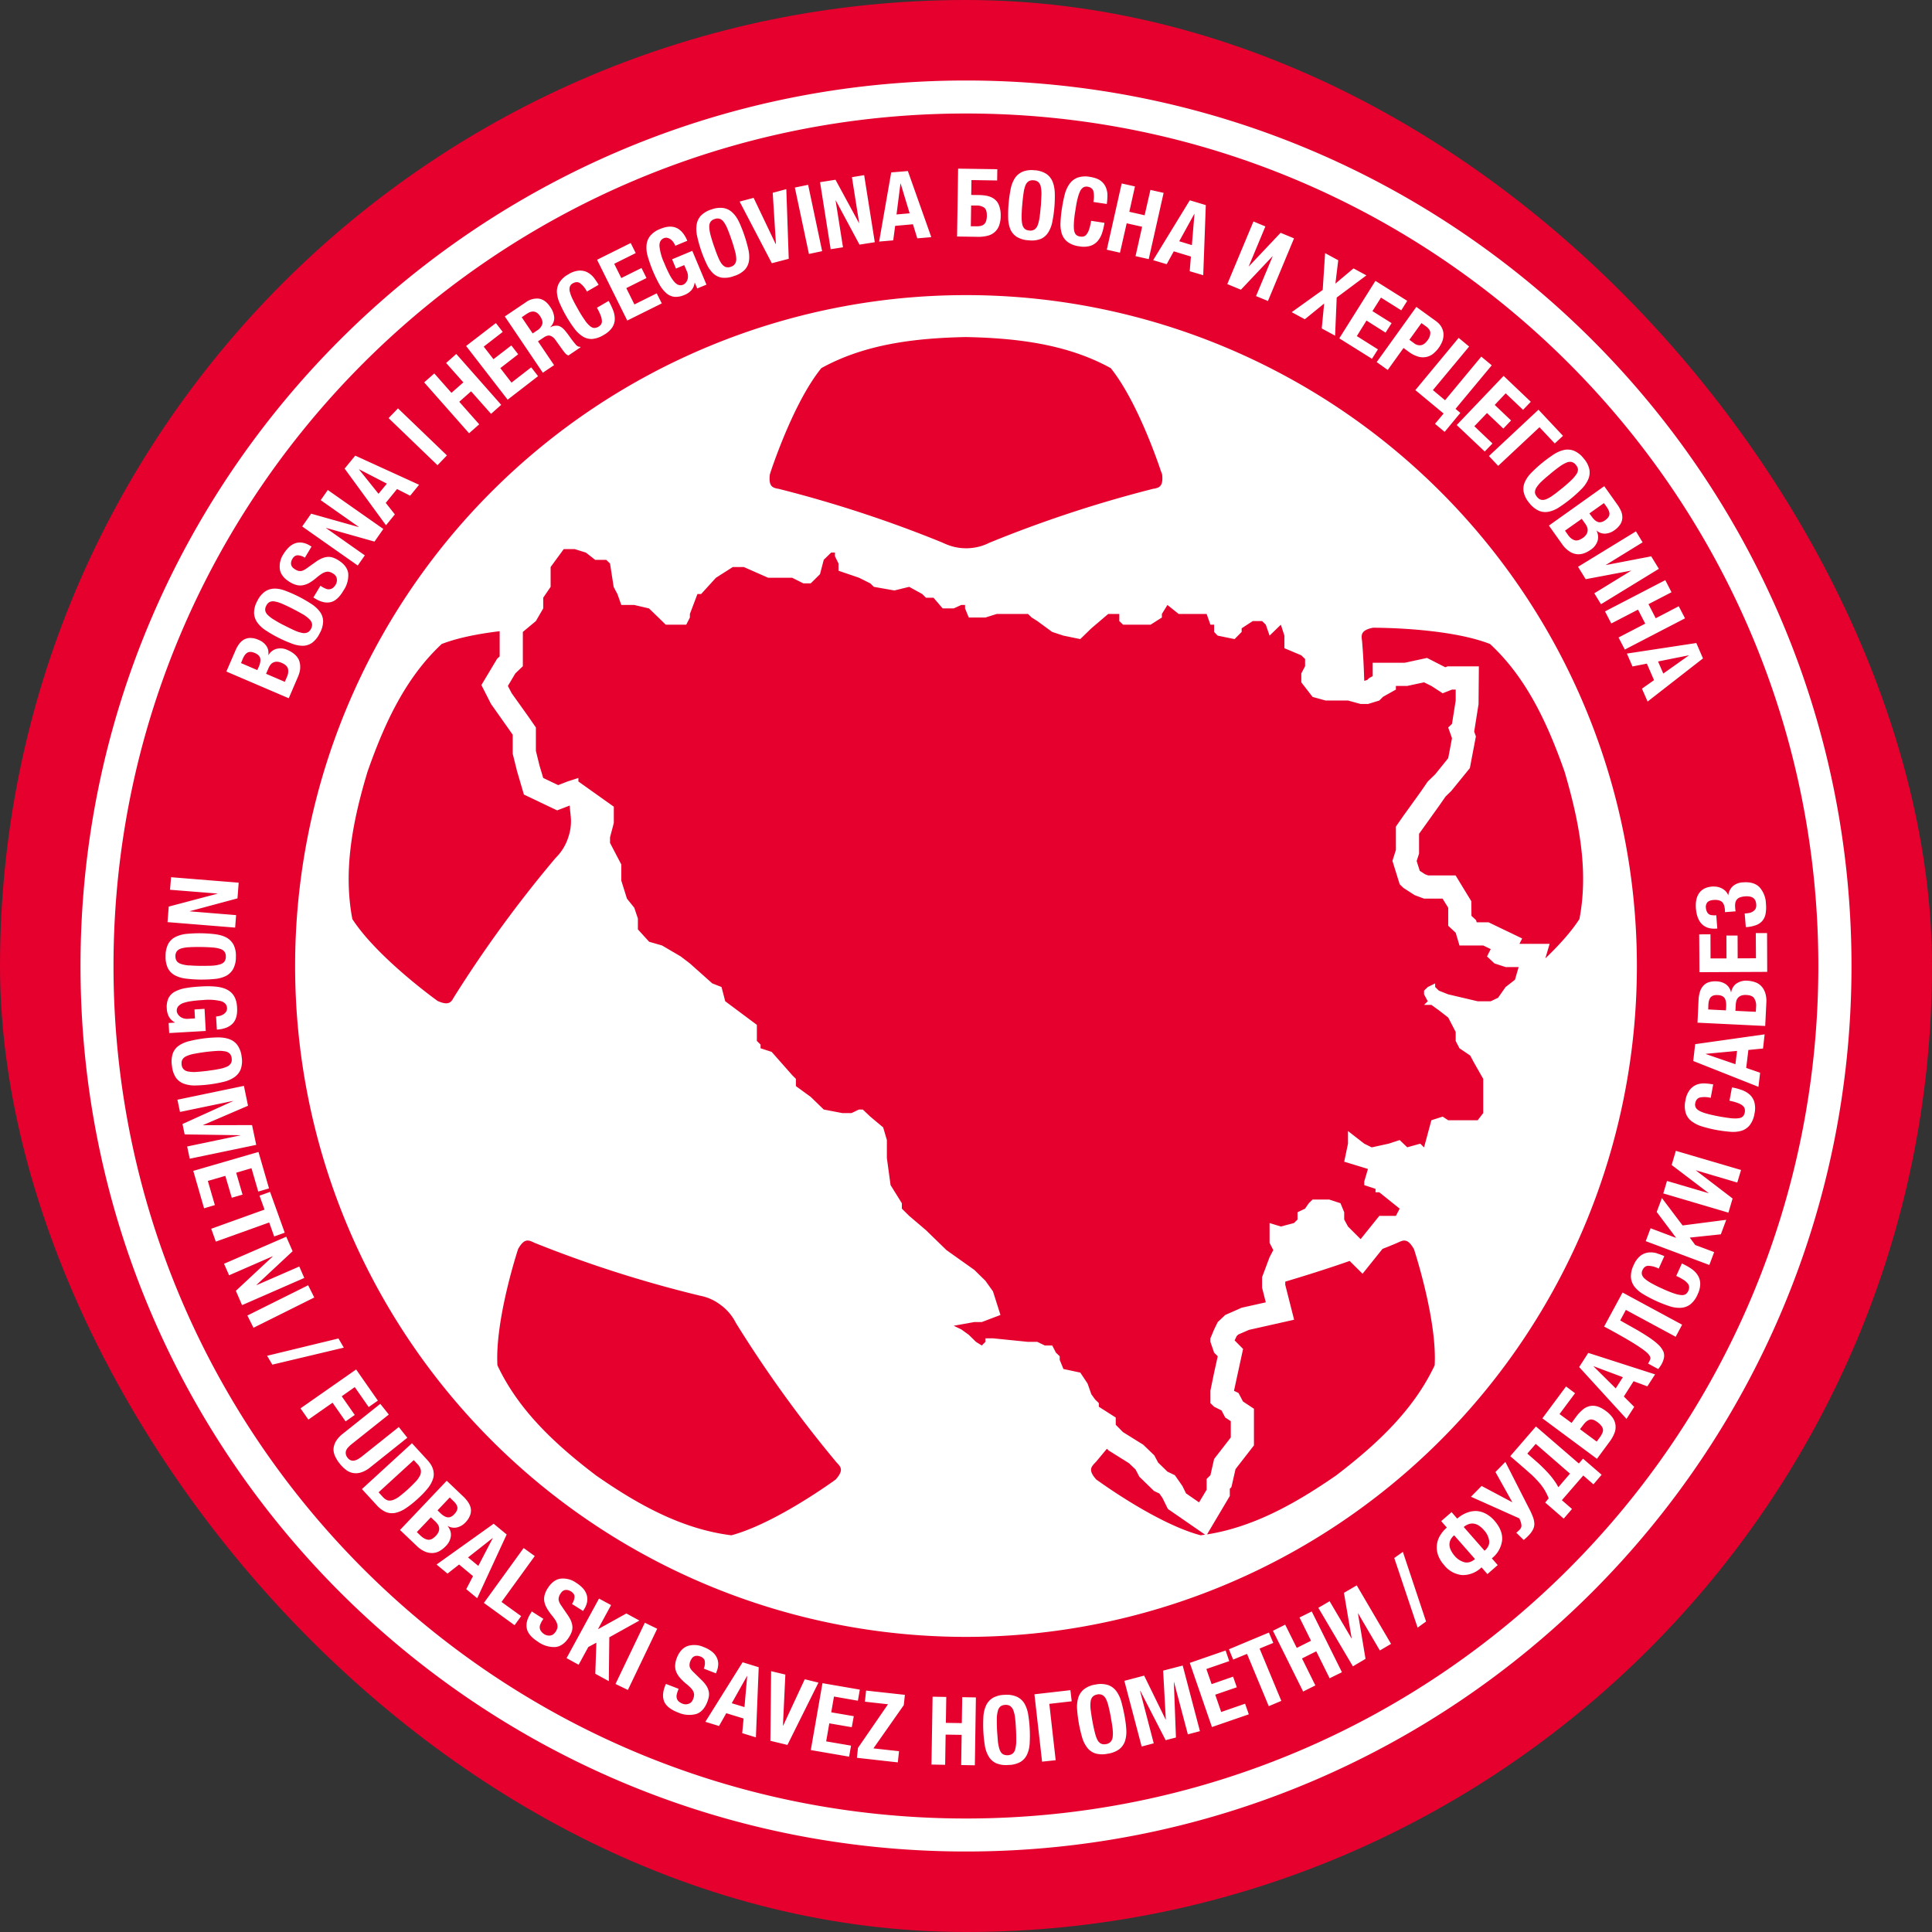 <svg xmlns="http://www.w3.org/2000/svg" width="24" height="24"><rect width="100%" height="100%" fill="#333333" stroke="none"/><g fill="none" fill-rule="evenodd"><rect width="24" height="24" fill="#E5002E" rx="12"/><path fill="#FFF" d="M12 1c6.076 0 11 4.926 11 11s-4.924 11-11 11C5.927 23 1 18.073 1 12S5.926 1 12 1Zm0 .41C6.153 1.41 1.41 6.153 1.41 12c0 5.848 4.742 10.59 10.59 10.59 5.849 0 10.588-4.742 10.588-10.59 0-5.847-4.74-10.59-10.587-10.59Zm-.415 19.667.17.003-.005.322.198.003.005-.322.17.003-.013.843-.17-.003.006-.375-.199-.003-.006.375-.17-.003.014-.843Zm.896-.023a.31.31 0 0 1 .154.025c.04.02.07.048.092.085a.397.397 0 0 1 .046.137 1.626 1.626 0 0 1 .018.354.382.382 0 0 1-.032.139.21.21 0 0 1-.082.093.314.314 0 0 1-.152.038.315.315 0 0 1-.154-.023.212.212 0 0 1-.09-.084.382.382 0 0 1-.047-.135 1.642 1.642 0 0 1-.018-.354.392.392 0 0 1 .032-.14.219.219 0 0 1 .082-.095.306.306 0 0 1 .15-.04Zm-1.722-.053.482.053-.014.128-.377.537.318.035-.015.139-.508-.057.013-.123.373-.542-.287-.032.015-.138Zm2.538-.005.016.138-.278.032.079.7-.169.018-.095-.837.447-.051Zm-3.08-.087.464.08-.024.138-.297-.052-.034.196.28.048-.025.137-.279-.048-.039.224.309.053-.024.137-.476-.082.145-.831Zm2.332.284a.099.099 0 0 0-.062-.014.1.1 0 0 0-.06.02.106.106 0 0 0-.032.057.383.383 0 0 0-.012.09v.007c0 .04 0 .088.003.144l.001.019.01.126c.006.04.013.071.022.096.01.024.022.042.038.052.016.01.037.015.062.014a.106.106 0 0 0 .06-.02.107.107 0 0 0 .033-.056.404.404 0 0 0 .012-.097c0-.04 0-.09-.003-.146l-.001-.018a2.03 2.03 0 0 0-.01-.125.407.407 0 0 0-.022-.096.11.11 0 0 0-.04-.053Zm1.215-.261c.041.014.075.039.101.073a.389.389 0 0 1 .063.13c.015.052.028.11.04.172.012.065.02.123.023.177a.39.39 0 0 1-.015.142.222.222 0 0 1-.07.102.316.316 0 0 1-.145.057.316.316 0 0 1-.156-.004.21.21 0 0 1-.1-.072.38.38 0 0 1-.063-.128 1.681 1.681 0 0 1-.062-.349.391.391 0 0 1 .015-.143.218.218 0 0 1 .07-.104.305.305 0 0 1 .144-.059.305.305 0 0 1 .155.006Zm.928-.242.214.815-.15.04-.172-.65h-.002l.026.689-.128.033-.315-.613h-.003l.17.652-.15.04-.215-.816.246-.065.267.546.002-.001-.033-.607.243-.063Zm-5.113.07.177.042-.03.634h.003l.268-.576.17.042-.385.774-.212-.051.009-.866Zm4.051.29a.1.1 0 0 0-.056.027.108.108 0 0 0-.026.06.416.416 0 0 0 0 .098c.005.037.011.082.02.133l.002.01c.01.055.02.103.03.141.009.039.02.07.032.093a.107.107 0 0 0 .045.048.1.1 0 0 0 .063.006.1.1 0 0 0 .056-.028.107.107 0 0 0 .026-.06.388.388 0 0 0 0-.091v-.007a1.923 1.923 0 0 0-.019-.124l-.003-.02a2.052 2.052 0 0 0-.03-.14.41.41 0 0 0-.032-.092.109.109 0 0 0-.045-.048.1.1 0 0 0-.063-.007Zm-4.405-.401.2.062-.035.871-.17-.052.017-.182-.215-.066-.09.159-.17-.052.463-.74Zm6-.146.045.132-.284.098.065.188.267-.093.046.132-.268.092.074.215.297-.103.046.132-.458.158-.275-.797.445-.154ZM8.74 20.46c.036.013.067.03.093.049.027.019.048.041.063.067a.188.188 0 0 1 .026.086.248.248 0 0 1-.02.103l-.008.022-.152-.059a.17.17 0 0 0 .013-.094c-.005-.025-.023-.044-.054-.056a.12.12 0 0 0-.047-.009.079.079 0 0 0-.036.01.075.075 0 0 0-.025.024.156.156 0 0 0-.017.032.121.121 0 0 0-.009.067c.004.02.02.044.049.071l.102.1a.424.424 0 0 1 .058.07.214.214 0 0 1 .027.064c.005.021.006.043.003.064a.327.327 0 0 1-.019.069c-.032.083-.079.134-.142.153a.342.342 0 0 1-.223-.02c-.09-.035-.146-.08-.17-.133-.023-.054-.02-.117.007-.19l.013-.032.158.061-.009.024a.278.278 0 0 0-.015.051.094.094 0 0 0 .002.045.087.087 0 0 0 .023.037c.012.01.028.02.048.028.024.01.05.01.075.001.026-.008.045-.028.057-.061a.141.141 0 0 0 .011-.049.097.097 0 0 0-.01-.044.179.179 0 0 0-.033-.045.625.625 0 0 0-.057-.051.602.602 0 0 1-.076-.074.264.264 0 0 1-.046-.074.19.19 0 0 1-.013-.08.293.293 0 0 1 .02-.09c.03-.078.075-.127.133-.149a.28.28 0 0 1 .2.012Zm.54.36-.19.338.158.048.034-.386h-.002Zm6.483-.54.054.129-.17.07.27.65-.156.066-.27-.65-.172.071-.053-.128.497-.208Zm.532-.262.375.755-.153.075-.166-.335-.177.089.166.335-.152.076-.375-.755.152-.076.144.289.177-.089-.143-.289.152-.075Zm-8.285.14.154.075-.364.76-.154-.074.364-.76Zm-.569-.3.15.081-.162.297.002.001.35-.194.162.088-.374.208-.006.545-.168-.092.013-.386-.1.054-.12.22-.15-.082.403-.74Zm9.413-.164.426.727-.139.082-.273-.466.095.57-.157.093-.429-.727.14-.082.275.467-.097-.571.159-.093Zm-9.698-.033a.42.42 0 0 1 .082.066.22.22 0 0 1 .048.078c.01.028.012.058.008.09a.247.247 0 0 1-.039.097l-.012.02-.138-.087a.167.167 0 0 0 .032-.09c0-.026-.015-.047-.043-.065a.118.118 0 0 0-.044-.018.08.08 0 0 0-.038.002.076.076 0 0 0-.03.018.158.158 0 0 0-.022.029.123.123 0 0 0-.021.064c0 .02.01.047.033.08l.08.117c.02.03.035.056.044.08.009.024.014.047.015.069a.167.167 0 0 1-.01.062.33.33 0 0 1-.032.064c-.047.075-.104.116-.169.123a.342.342 0 0 1-.215-.064c-.08-.051-.128-.106-.14-.163-.013-.058.002-.12.043-.185l.018-.03.144.092-.013.02a.267.267 0 0 0-.025.049.095.095 0 0 0-.007.044.087.087 0 0 0 .016.04.139.139 0 0 0 .041.038.11.11 0 0 0 .073.016c.027-.003.05-.02.069-.05a.143.143 0 0 0 .02-.045.1.1 0 0 0-.002-.045.176.176 0 0 0-.023-.051.628.628 0 0 0-.041-.056l-.005-.006a.614.614 0 0 1-.06-.087.265.265 0 0 1-.031-.081.187.187 0 0 1 .003-.08.295.295 0 0 1 .038-.085c.044-.07.097-.11.158-.12a.28.28 0 0 1 .195.05Zm4.844-15.995A8.333 8.333 0 0 1 20.334 12 8.334 8.334 0 1 1 12 3.666Zm5.427 15.612.288.865-.105.076-.29-.865.107-.076ZM6.505 19.23l.138.1-.413.57.244.176-.082.113-.381-.277.494-.682Zm-.373-.302.162.134-.366.792-.136-.113.084-.162-.173-.144-.144.113-.136-.113.71-.507Zm12.213-.157c.04.003.078.014.116.035a.38.38 0 0 1 .105.086c.068.079.1.159.094.24a.332.332 0 0 1-.128.226l.073.084-.128.112-.073-.084a.33.33 0 0 1-.243.096.326.326 0 0 1-.224-.127.375.375 0 0 1-.071-.116.284.284 0 0 1 .017-.237.399.399 0 0 1 .09-.11l-.07-.08.129-.112.07.081a.387.387 0 0 1 .122-.074.289.289 0 0 1 .121-.02Zm-12.226.336-.305.24.128.105.179-.344-.002-.001Zm11.945-.035a.175.175 0 0 0-.046.058.14.14 0 0 0-.012.064.167.167 0 0 0 .018.065.31.31 0 0 0 .044.066.24.24 0 0 0 .125.082c.043.01.087-.003.13-.04l-.259-.295ZM5.55 18.395l.206.196a.414.414 0 0 1 .062.074.197.197 0 0 1 .031.078.165.165 0 0 1-.01.082.256.256 0 0 1-.056.086.211.211 0 0 1-.105.063.16.16 0 0 1-.115-.017l-.002.001c.03.038.044.078.04.121a.209.209 0 0 1-.063.127.337.337 0 0 1-.075.06.192.192 0 0 1-.086.026.22.22 0 0 1-.096-.017.335.335 0 0 1-.104-.071l-.208-.198.58-.611Zm12.7.537a.19.19 0 0 0-.067.037l.259.295c.042-.037.062-.078.057-.122a.242.242 0 0 0-.065-.134.302.302 0 0 0-.058-.053.165.165 0 0 0-.063-.027.138.138 0 0 0-.064.004Zm.45-.772.29.57c.022.04.038.077.05.108a.27.27 0 0 1 .02.087.157.157 0 0 1-.017.076.3.3 0 0 1-.054.073l-.014.014a.84.84 0 0 1-.01.01l-.017.015a.325.325 0 0 1-.02.017l-.092-.09a.36.36 0 0 0 .037-.033c.02-.02.028-.039.027-.058a.22.22 0 0 0-.018-.067l-.008-.02-.601-.269.132-.134.382.203-.21-.376.123-.126Zm-13.347.688-.175.184.048.046c.03.028.06.044.09.049.031.004.064-.012.097-.047a.159.159 0 0 0 .035-.051.096.096 0 0 0-.008-.09.217.217 0 0 0-.034-.04l-.053-.05Zm8.397-.851-.133.16-.029.03-.003.004c-.037.043-.058.087.035.19l.017.011c.113.081.77.545 1.278.68l.055-.008-.462-.319-.068-.138-.038-.054-.067-.032-.182-.177-.047-.09-.082-.078-.254-.159-.02-.02Zm-7.313-2.483-.008.024c-.046.145-.278.905-.25 1.422.259.554.714.98 1.226 1.369.528.368 1.073.667 1.68.743.555-.149 1.295-.692 1.295-.692.096-.106.07-.15.03-.194l-.012-.013a.733.733 0 0 1-.012-.013l-.003-.004a15.27 15.27 0 0 1-1.233-1.708l-.012-.02-.005-.01a.622.622 0 0 0-.18-.207l-.007-.005a.601.601 0 0 0-.243-.109l-.015-.003-.015-.004a14.976 14.976 0 0 1-2.025-.648l-.005-.002-.01-.004-.015-.008-.01-.004-.004-.002c-.052-.021-.1-.026-.167.092Zm10.95-.088-.023.01-.004.002-.004.002-.005.002a5.353 5.353 0 0 1-.177.072l-.248.309-.16-.159c-.274.096-.555.184-.8.257v.04l.11.433-.56.126-.134.058-.02.02-.025.053.105.106-.113.52.056.027.056.106.136.09v.455l-.229.295-.051.224-.02.02v.09l-.283.477c.574-.091 1.094-.38 1.603-.732l.03-.023c.497-.383.94-.803 1.195-1.346.029-.528-.215-1.31-.253-1.43l-.006-.016c-.071-.124-.121-.112-.176-.088Zm1.693 2.294.533.46.052-.06.231.2-.102.119-.126-.11-.266.307.126.109-.103.12-.23-.2.043-.052a.643.643 0 0 0-.13-.209 1.342 1.342 0 0 0-.087-.089l-.02-.017a5.364 5.364 0 0 0-.084-.074l-.156-.135.319-.369Zm-13.493.882-.152.16.035.034c.034.033.065.05.092.053.027.003.055-.01.082-.04.028-.029.04-.057.038-.082-.003-.026-.02-.053-.051-.082l-.044-.043Zm-.47-.674.189.206c.04.043.065.085.075.125.01.04.01.079-.004.118a.374.374 0 0 1-.068.117c-.032.04-.071.08-.117.122-.054.05-.105.09-.151.12a.375.375 0 0 1-.132.058.205.205 0 0 1-.118-.012.342.342 0 0 1-.114-.087l-.181-.197.622-.57ZM7.14 6.821h-.137l-.163.223v.246l-.092.135v.133l-.091.157-.162.135v.426l-.093.089-.093.156.047.09.207.29.094.136v.29l.044.18.047.157.092.044.094.045.115-.045.136-.044v.044l.44.313v.202l-.047.179v.069l.093.178.047.09v.2l.07.224.091.113.045.134v.135l.14.154.16.046.232.136.114.087.278.248.115.045.046.177.393.293v.2l.046.045v.046l.138.045.255.289.046.046v.09l.184.134.162.157.23.044h.115l.092-.044h.048l.093.088.16.134.046.157v.224l.046.336.14.225v.067l.091.09.208.177.255.248.346.246.138.135.094.132.093.293-.232.088h-.093l-.256.046.094.045.093.067.09.088.072.045.045-.045v-.044h.094l.435.044h.116l.093.045h.092l.046.089.047.045v.045l.046.113.21.045.09.136.047.133.047.065.046.045v.045l.21.134v.09l.09.091.252.157.137.132.048.09.115.112.093.045.094.135.044.09.162.112.094-.157v-.134l.047-.046.046-.202.207-.267v-.203l-.069-.045-.046-.088-.092-.046-.046-.045v-.155l.046-.224.045-.203-.045-.045-.046-.134v-.044l.046-.11.045-.092.093-.088.204-.09.3-.067-.046-.181v-.132l.093-.248.046-.088-.046-.09v-.246l.14.043.163-.043.044-.043v-.091l.094-.045.046-.067.047-.046h.207l.14.046.046.112v.09l.047.087.157.157.232-.289h.206l.047-.09-.253-.203h-.047v-.043l-.14-.046v-.045l.046-.156-.295-.09.047-.224v-.157l.202.157.093.046.21-.046.137-.045.094.09.162-.045.047.046.091-.337.14-.045.069.045h.366l.069-.089v-.425l-.116-.204-.046-.086-.133-.09-.047-.09v-.113l-.093-.179-.116-.09-.093-.067h-.091l.046-.045-.046-.086v-.046l.046-.045.092-.045v.045l.046.045.116.046.366.086h.162l.091-.043.094-.134.116-.09.046-.158h-.162l-.138-.045-.093-.087.046-.091-.093-.045h-.295l-.047-.158-.093-.087v-.224l-.07-.113h-.23l-.116-.043-.14-.09-.047-.046-.09-.29.043-.136v-.29l.094-.135.209-.29.093-.135.092-.089.162-.201.047-.248-.047-.133.047-.045.046-.29v-.136h-.046l-.116.046-.14-.091-.091-.045-.21.045h-.14v.045l-.16.09-.046.046-.14.043h-.092l-.157-.043h-.278l-.162-.045-.14-.181v-.111l.047-.089v-.09l-.048-.046-.209-.088v-.156l-.044-.136-.14.136-.047-.136-.046-.045h-.116l-.138.09v.045l-.088.089-.21-.043-.044-.046v-.09h-.046l-.047-.133h-.347l-.14-.112-.069.112v.044l-.14.089h-.342l-.047-.045v-.088h-.138l-.209.178-.138.134-.209-.043-.14-.046-.184-.135-.07-.044-.046-.044h-.389l-.14.044h-.207l-.046-.113v-.043h-.047l-.094.043h-.137l-.114-.133h-.094l-.046-.046-.162-.089-.184.045-.255-.045-.044-.043-.14-.07-.255-.087V7l-.044-.09v-.046h-.047l-.092.09-.047.179-.115.114H9.98l-.14-.07h-.298l-.302-.133h-.137l-.14.089-.07.045-.183.201h-.046l-.094.248v.044l-.045.089H8.27l-.092-.09-.116-.112-.184-.043h-.16L7.67 7.38l-.047-.089L7.578 7l-.047-.045h-.137l-.115-.09-.14-.044Zm-2 11.317-.437.4.051.056c.02.022.04.036.06.043.02.006.042.005.067-.003a.295.295 0 0 0 .083-.047c.03-.023.068-.054.11-.093l.014-.013c.03-.028.054-.053.076-.076a.311.311 0 0 0 .053-.075.113.113 0 0 0 .01-.07.145.145 0 0 0-.038-.069l-.049-.053Zm13.937-.201-.104.12.103.09a1.885 1.885 0 0 1 .158.154c.025.028.049.057.07.087.022.03.04.058.054.087l.145-.169-.426-.37Zm-14.353-.498.106.133-.46.366a.378.378 0 0 0-.043.04.128.128 0 0 0-.027.04.082.082 0 0 0-.004.044c.002.015.009.03.021.046a.097.097 0 0 0 .04.032.083.083 0 0 0 .043.004.133.133 0 0 0 .045-.017.39.39 0 0 0 .049-.033l.46-.367.106.133-.46.367a.34.34 0 0 1-.118.065.212.212 0 0 1-.103.005.207.207 0 0 1-.086-.042.465.465 0 0 1-.126-.156.21.21 0 0 1-.024-.092c0-.031.009-.064.027-.098a.36.36 0 0 1 .094-.103l.46-.367Zm14.73-.216.112.084-.193.259.15.11.061-.083a.504.504 0 0 1 .08-.084.207.207 0 0 1 .084-.042.19.19 0 0 1 .094.004c.034.01.07.029.107.057a.35.35 0 0 1 .087.088.202.202 0 0 1 .017.192.454.454 0 0 1-.06.104l-.155.21-.678-.503.294-.396Zm.293.413c-.027.008-.054.03-.08.066l-.04.052.208.154.036-.049a.286.286 0 0 0 .032-.053.093.093 0 0 0 .01-.048.092.092 0 0 0-.02-.045.228.228 0 0 0-.048-.046c-.039-.029-.071-.04-.098-.031Zm-15.323-.624.27.387-.114.08-.173-.248-.162.114.162.232-.114.08-.162-.232-.3.21-.098-.14.691-.483Zm15.306-.206.83.267-.096.149-.171-.064-.121.19.129.129-.096.149-.588-.644.113-.176Zm.067.166-.001.002.275.273.089-.139-.363-.136Zm.359-.916.74.4-.08.15-.619-.334-.07.131.033.019.192.108.018.011c.056.034.104.064.143.092.043.03.077.06.102.085.024.027.04.052.05.076.008.024.01.05.005.074a.28.28 0 0 1-.048.108l-.007.01a.277.277 0 0 1-.016.021l-.127-.069a.125.125 0 0 0 .006-.008l.004-.006a.22.22 0 0 0 .018-.04c.004-.01.002-.023-.005-.037a.188.188 0 0 0-.043-.05.813.813 0 0 0-.087-.064l-.011-.008a3.86 3.86 0 0 0-.17-.104l-.022-.012c-.065-.038-.143-.081-.235-.13l.229-.423Zm-15.952.57.067.115-.888.211-.065-.11.886-.215Zm-.376-.66.076.152-.755.376-.076-.152.755-.376Zm16.755-.396c.033.01.064.022.092.034l-.07.155a.306.306 0 0 0-.131-.035c-.032.002-.055.02-.071.055a.08.08 0 0 0-.006.055.112.112 0 0 0 .037.052c.02.018.048.037.084.057l.012.006c.034.019.076.04.125.061l.014.007c.052.023.095.04.129.051a.341.341 0 0 0 .091.02.084.084 0 0 0 .054-.013.113.113 0 0 0 .04-.08.075.075 0 0 0-.013-.045.201.201 0 0 0-.05-.047.589.589 0 0 0-.097-.053l.07-.155c.042.02.08.04.115.064.034.023.061.05.08.08.02.03.031.064.033.104a.303.303 0 0 1-.032.135.31.31 0 0 1-.092.126.215.215 0 0 1-.117.042.38.38 0 0 1-.141-.02 1.615 1.615 0 0 1-.322-.147.393.393 0 0 1-.11-.092.221.221 0 0 1-.047-.117.305.305 0 0 1 .033-.152.294.294 0 0 1 .086-.119.2.2 0 0 1 .1-.04.258.258 0 0 1 .104.01Zm-17.027-.207.079.18-.448.418.001.003.53-.231.062.142-.773.338-.077-.178.458-.427-.001-.002-.541.236-.063-.143.773-.336Zm17.089-.48.257.34.542-.07-.067.18-.386.041.068.092.235.088-.06.16-.79-.296.06-.16.316.119v-.002l-.24-.32.065-.173Zm-17.29-.077.182.507-.131.047-.062-.174-.663.238-.057-.16.662-.238-.062-.173.131-.047Zm17.463-.51.81.238-.047.156-.517-.153.459.351-.052.176-.809-.239.046-.155.52.153-.462-.351.052-.176Zm-17.607.014.131.453-.134.039-.084-.29-.19.056.079.272-.134.039-.08-.272-.217.063.087.3-.134.04-.134-.465.81-.235Zm-.181-.821.051.247-.558.24v.002l.608-.002.052.246-.826.172-.032-.152.66-.138-.001-.002-.69-.01-.027-.129.628-.285v-.002l-.659.137-.032-.152.826-.172Zm18.154-.03a.816.816 0 0 1 .098.012l-.031.167a.304.304 0 0 0-.136-.004c-.03.01-.049.033-.056.07a.079.079 0 0 0 .007.055c.009.016.025.03.049.043a.463.463 0 0 0 .095.034l.013.004a2.234 2.234 0 0 0 .288.052c.04.003.071.002.094-.002a.085.085 0 0 0 .05-.026.105.105 0 0 0 .019-.045.112.112 0 0 0 0-.043.073.073 0 0 0-.024-.039.2.2 0 0 0-.06-.034.598.598 0 0 0-.106-.029l.031-.166c.046.008.088.02.126.034a.289.289 0 0 1 .098.059.202.202 0 0 1 .055.093.3.3 0 0 1 .001.139.314.314 0 0 1-.059.144.212.212 0 0 1-.103.07.382.382 0 0 1-.142.012 1.617 1.617 0 0 1-.348-.066.398.398 0 0 1-.123-.06l-.006-.004a.212.212 0 0 1-.073-.102.308.308 0 0 1-.004-.156.291.291 0 0 1 .056-.135.209.209 0 0 1 .089-.064.26.26 0 0 1 .102-.013Zm.737-.61-.02.176-.182.018-.027.223.173.06-.021.175-.81-.321.024-.209.863-.122Zm-19.213.038c.054 0 .101.007.142.022.04.015.075.04.1.075a.306.306 0 0 1 .052.146.308.308 0 0 1-.013.156.219.219 0 0 1-.08.097.394.394 0 0 1-.132.056 1.61 1.61 0 0 1-.35.045.39.39 0 0 1-.143-.022.209.209 0 0 1-.099-.075.32.32 0 0 1-.049-.147.324.324 0 0 1 .011-.155.206.206 0 0 1 .078-.098.391.391 0 0 1 .132-.055 1.586 1.586 0 0 1 .35-.045Zm.086.173a.407.407 0 0 0-.098-.005 2.126 2.126 0 0 0-.28.035l-.006.001a.405.405 0 0 0-.094.029.105.105 0 0 0-.05.042c-.01.017-.012.038-.01.063a.1.1 0 0 0 .025.058.107.107 0 0 0 .059.028.4.4 0 0 0 .098.005c.04-.003.087-.007.144-.014l.018-.003c.048-.006.09-.013.124-.02a.41.41 0 0 0 .094-.028.108.108 0 0 0 .05-.042c.01-.017.013-.037.01-.063a.099.099 0 0 0-.025-.058.107.107 0 0 0-.059-.028Zm18.783-.005-.386.036v.003l.367.126.02-.165Zm-19.076-.801c.071-.004.133-.003.187.003.054.006.1.019.137.039.037.02.065.047.085.082.02.035.032.08.035.135.006.093-.013.16-.057.204-.044.044-.109.068-.194.073l-.01-.163a.229.229 0 0 0 .049-.008.16.16 0 0 0 .044-.02.108.108 0 0 0 .032-.032.072.072 0 0 0 .011-.045c-.002-.04-.026-.069-.073-.085a.676.676 0 0 0-.228-.014c-.05.003-.096.007-.136.013a.505.505 0 0 0-.104.023.152.152 0 0 0-.063.04.08.08 0 0 0-.02.06c0 .01.003.021.01.033a.114.114 0 0 0 .027.033c.011.01.026.018.043.024a.154.154 0 0 0 .06.007l.086-.005-.006-.111.125-.008.015.275-.454.026-.007-.125.078-.005v-.002a.178.178 0 0 1-.074-.07.236.236 0 0 1-.027-.102.263.263 0 0 1 .02-.128.186.186 0 0 1 .08-.082.434.434 0 0 1 .137-.045c.055-.01.12-.016.192-.02Zm19.07-.036a.209.209 0 0 1 .137-.035.332.332 0 0 1 .094.018c.03.01.055.026.076.048.022.022.038.05.05.084a.337.337 0 0 1 .014.125l-.014.287-.841-.041.013-.285a.412.412 0 0 1 .016-.095.198.198 0 0 1 .039-.074.162.162 0 0 1 .068-.047.257.257 0 0 1 .102-.012.212.212 0 0 1 .116.037.161.161 0 0 1 .062.099h.002a.168.168 0 0 1 .066-.11Zm.123.142a.157.157 0 0 0-.061.007.096.096 0 0 0-.063.065.211.211 0 0 0-.008.052l-.004.073.253.012.004-.066a.168.168 0 0 0-.023-.1c-.016-.027-.05-.041-.098-.043Zm-.356.001c-.04-.002-.068.007-.086.026-.017.019-.027.049-.03.092l-.002.061.22.011.003-.048c.002-.047-.005-.083-.02-.105-.017-.023-.045-.035-.085-.037ZM6.207 7.841c-.247.03-.511.078-.72.159-.447.417-.71.981-.922 1.588-.186.617-.303 1.228-.188 1.829.3.463 1 .975 1.055 1.014l.003.003.01.004c.109.047.147.022.175-.018l.002-.004a.283.283 0 0 0 .004-.007l.003-.004.003-.006.01-.016.002-.004a15.32 15.32 0 0 1 1.25-1.712l.023-.025a.62.62 0 0 0 .143-.243.612.612 0 0 0 .028-.275l-.002-.02-.002-.017a3.276 3.276 0 0 1-.007-.08l-.156.06-.413-.197-.086-.293-.053-.214v-.236l-.044-.063-.226-.32-.119-.234.195-.326.032-.03v-.312Zm-3.889 3.76a1.634 1.634 0 0 1 .354.004c.054.007.1.02.138.04.038.02.068.05.09.088a.302.302 0 0 1 .03.153.304.304 0 0 1-.034.152.218.218 0 0 1-.09.086.39.39 0 0 1-.14.037 1.623 1.623 0 0 1-.354-.004.397.397 0 0 1-.137-.04.206.206 0 0 1-.088-.087.32.32 0 0 1-.03-.153.32.32 0 0 1 .033-.152.207.207 0 0 1 .09-.086.395.395 0 0 1 .138-.038Zm19.633-.01.002.482-.842.004-.003-.47.14-.001.001.3h.198l-.001-.284h.139l.001.283.227-.001-.002-.313h.14Zm-19.448.173h-.03c-.047 0-.089 0-.124.003a.397.397 0 0 0-.097.015.11.11 0 0 0-.055.035.1.1 0 0 0-.018.06c0 .026.006.046.017.062.011.016.03.028.054.036a.402.402 0 0 0 .097.018h.014c.037.003.08.005.13.005h.019c.048 0 .09 0 .125-.002a.406.406 0 0 0 .097-.016.107.107 0 0 0 .056-.035.101.101 0 0 0 .017-.06.1.1 0 0 0-.016-.062.107.107 0 0 0-.055-.036.411.411 0 0 0-.096-.017 2.068 2.068 0 0 0-.135-.006ZM17.08 7.798h-.025l-.01.002c-.133.03-.134.082-.128.142l.003.022.001.009v.004c.013.15.021.312.026.48h.003l.034-.01.023-.023.045-.025v-.166h.398l.277-.06.227.116.028-.011h.389l-.004.47-.054.34.021.06-.075.394-.231.284-.071.069-.077.111-.252.352v.246l-.03.092.039.122.067.043.038.014h.34l.195.32.002.182.057.053.008.027h.147l.418.201-.034.067h.375l-.053.18c.16-.153.317-.324.423-.488.116-.601-.003-1.213-.184-1.83-.213-.606-.476-1.17-.926-1.587-.481-.188-1.278-.201-1.43-.202Zm4.573 3.163c.09-.007.157.013.204.06a.318.318 0 0 1 .08.207.446.446 0 0 1-.005.127.189.189 0 0 1-.041.086.187.187 0 0 1-.079.052.431.431 0 0 1-.115.024h-.01l-.014-.17h.009a.397.397 0 0 0 .053-.007.12.12 0 0 0 .044-.02.087.087 0 0 0 .03-.033.105.105 0 0 0 .007-.055c-.003-.036-.015-.062-.038-.078-.022-.016-.056-.022-.1-.019-.049.004-.082.016-.1.037-.018.02-.026.05-.024.09l.002.029.004.03-.132.01v-.02l-.001-.013c-.004-.046-.016-.078-.038-.096-.022-.018-.057-.026-.104-.022-.036.003-.061.013-.076.03a.089.089 0 0 0-.018.066c.002.026.01.048.022.065.012.016.03.026.055.028h.003l.02.002h.003c.006 0 .015 0 .026-.002l.013.166h-.007c-.08.007-.14-.012-.184-.055-.043-.043-.068-.109-.075-.196-.006-.082.008-.146.043-.193.034-.046.087-.072.159-.078.02-.001.04 0 .061.003.021.004.04.01.059.02a.18.18 0 0 1 .048.035.142.142 0 0 1 .032.052.186.186 0 0 1 .055-.113.205.205 0 0 1 .129-.049Zm-19.528-.064.84.068-.015.195-.592.159v.002l.575.047-.012.155-.84-.068.015-.193.605-.16V11.1l-.589-.047.013-.156Zm18.947-2.91.083.192-.688.536-.07-.16.15-.106-.089-.205-.179.035-.069-.16.862-.131ZM3.113 7.925a.26.26 0 0 1 .1.024.211.211 0 0 1 .096.075c.022.032.03.07.024.114h.002a.166.166 0 0 1 .1-.078.208.208 0 0 1 .14.016c.03.013.058.03.082.05.024.02.042.043.055.07a.22.22 0 0 1 .017.096c0 .036-.01.076-.03.121l-.112.261-.775-.332.112-.259a.398.398 0 0 1 .047-.084.194.194 0 0 1 .062-.055.163.163 0 0 1 .08-.019Zm.328.295a.103.103 0 0 0-.047.01.097.097 0 0 0-.035.029.21.21 0 0 0-.025.045l-.029.066.233.1.026-.06a.163.163 0 0 0 .014-.1c-.007-.03-.033-.056-.078-.075a.162.162 0 0 0-.06-.015Zm17.536-.079-.38.076.065.15.316-.224V8.14Zm-17.9-.035c-.023.011-.043.036-.06.075l-.023.056.202.087.02-.044c.018-.043.023-.078.016-.104-.007-.027-.029-.048-.066-.064-.036-.016-.066-.018-.09-.006Zm17.61-.899.077.15-.286.148.09.175.286-.149.078.15-.748.388-.078-.15.332-.172-.09-.174-.332.172-.078-.15.748-.388Zm-17.273.105c.043 0 .09.01.14.03a1.647 1.647 0 0 1 .315.161.4.4 0 0 1 .106.098.206.206 0 0 1 .039.117.315.315 0 0 1-.042.148.318.318 0 0 1-.096.12.206.206 0 0 1-.118.036.394.394 0 0 1-.14-.03 1.588 1.588 0 0 1-.315-.16.393.393 0 0 1-.106-.098.22.22 0 0 1-.041-.118.3.3 0 0 1 .04-.15.302.302 0 0 1 .098-.119.217.217 0 0 1 .12-.035Zm-.064.166a.097.097 0 0 0-.042.046.098.098 0 0 0-.013.061.107.107 0 0 0 .033.056.394.394 0 0 0 .072.055l.007.004c.031.02.07.042.117.066l.009.004c.05.026.094.047.13.063a.407.407 0 0 0 .094.03.108.108 0 0 0 .064-.007.098.098 0 0 0 .043-.046.098.098 0 0 0 .012-.061.11.11 0 0 0-.032-.056.403.403 0 0 0-.078-.06l-.013-.007a2.15 2.15 0 0 0-.097-.053l-.017-.009a2.093 2.093 0 0 0-.13-.062.422.422 0 0 0-.094-.03.108.108 0 0 0-.065.006ZM20.322 6.6l.083.137-.46.283.567-.109.095.155-.719.44-.083-.136.46-.282-.567.107-.095-.154.719-.44Zm-16.57.141a.252.252 0 0 1 .098.037l.02.012-.083.138a.17.17 0 0 0-.09-.03c-.026.001-.047.015-.064.043a.117.117 0 0 0-.017.045.076.076 0 0 0 .022.066.162.162 0 0 0 .03.022c.021.014.043.02.064.02.02 0 .046-.011.078-.034l.115-.082a.397.397 0 0 1 .079-.044.215.215 0 0 1 .067-.016.166.166 0 0 1 .063.008.33.33 0 0 1 .065.031c.076.046.118.102.127.166a.335.335 0 0 1-.06.214c-.048.082-.101.13-.158.143-.057.013-.119 0-.186-.04l-.029-.018.087-.145.022.013a.28.28 0 0 0 .048.024c.015.006.03.008.044.006a.087.087 0 0 0 .04-.016.138.138 0 0 0 .036-.042.107.107 0 0 0 .014-.072c-.003-.027-.02-.05-.05-.067a.142.142 0 0 0-.047-.02.095.095 0 0 0-.044.003.173.173 0 0 0-.05.024.624.624 0 0 0-.055.041l-.006.005a.617.617 0 0 1-.085.062.262.262 0 0 1-.08.031.186.186 0 0 1-.08-.001.3.3 0 0 1-.086-.037c-.071-.043-.113-.095-.124-.155a.276.276 0 0 1 .045-.194.41.41 0 0 1 .065-.082.216.216 0 0 1 .077-.05.186.186 0 0 1 .088-.009Zm.32-.654.69.484-.11.157-.601-.17-.002.001.483.34-.088.126-.69-.485.111-.159.59.166.001-.002-.472-.332.088-.126Zm15.857-.047.163.229c.02.028.035.056.047.084a.193.193 0 0 1 .014.082.163.163 0 0 1-.025.078.258.258 0 0 1-.072.073.212.212 0 0 1-.114.043.158.158 0 0 1-.11-.038h-.001a.166.166 0 0 1 .015.127.21.21 0 0 1-.087.112.34.34 0 0 1-.084.044.198.198 0 0 1-.18-.025.331.331 0 0 1-.089-.088l-.165-.232.688-.49ZM12 4.187c-.644.013-1.261.09-1.797.386-.319.393-.572 1.118-.629 1.286l-.011.036c-.016.137.028.16.084.173l.01.002.018.003a15.344 15.344 0 0 1 2.027.665l.017.008.019.008a.64.64 0 0 0 .553-.012 15.376 15.376 0 0 1 2.034-.67l.017-.003h.007l.008-.003c.052-.013.093-.038.08-.166v-.005l-.009-.025-.01-.027c-.065-.195-.314-.889-.62-1.27-.538-.296-1.157-.373-1.798-.386Zm7.649 2.258-.208.147.038.054c.023.033.05.054.079.064.03.01.065 0 .105-.028a.159.159 0 0 0 .043-.043.102.102 0 0 0 .016-.045.098.098 0 0 0-.006-.045.21.21 0 0 0-.025-.045l-.042-.059ZM4.413 5.66l.793.362-.111.136-.163-.083-.14.172.113.143-.11.135-.514-.704.132-.161Zm15.511.59-.18.128.029.039c.027.038.053.06.08.068.026.008.055 0 .088-.023.032-.024.05-.048.052-.073.002-.026-.01-.056-.033-.09l-.036-.05Zm-.373-.651a.302.302 0 0 1 .122.096.3.3 0 0 1 .071.137.217.217 0 0 1-.015.124.39.39 0 0 1-.082.118 1.684 1.684 0 0 1-.275.225.382.382 0 0 1-.13.057.21.21 0 0 1-.123-.01.314.314 0 0 1-.12-.096.31.31 0 0 1-.071-.136.21.21 0 0 1 .013-.123.382.382 0 0 1 .081-.117 1.66 1.66 0 0 1 .273-.225.395.395 0 0 1 .132-.059.217.217 0 0 1 .124.009Zm-.092.148a.412.412 0 0 0-.085.049c-.032.023-.07.052-.113.088l-.015.013a1.98 1.98 0 0 0-.09.078l-.004.004a.401.401 0 0 0-.064.075.108.108 0 0 0-.02.061c0 .02.01.038.025.057.016.02.033.032.051.036.019.005.04.002.065-.007a.403.403 0 0 0 .085-.05c.03-.021.066-.049.106-.082l.008-.006c.044-.036.08-.068.108-.095a.424.424 0 0 0 .064-.074.103.103 0 0 0 .022-.062.092.092 0 0 0-.024-.054l-.003-.004a.098.098 0 0 0-.051-.035.107.107 0 0 0-.065.008ZM4.461 5.83l-.001.002.242.302.104-.126-.345-.178Zm14.65-.741.305.325-.102.095-.19-.202-.513.48-.115-.122.616-.576ZM4.944 5.073l.608.584-.117.122-.608-.585.117-.121Zm13.734-.404.338.322-.096.1-.216-.205-.136.144.203.193-.096.101-.203-.193-.157.164.225.214-.096.1-.348-.329.582-.61ZM5.668 4.397l.558.632-.126.112-.248-.28-.147.13.248.28-.126.111-.558-.632.126-.111.213.241.148-.13-.214-.241.126-.112Zm12.452-.2.13.108-.45.541.151.126.45-.542.13.108-.45.541.06.05-.195.236-.12-.1.107-.128-.351-.291.538-.649ZM6.16 4.013l.085.11-.236.183.121.156.222-.171.085.11-.222.172.139.18.245-.19.085.11-.378.292-.516-.667.37-.285Zm.535-.303c.052.008.1.042.14.103a.257.257 0 0 1 .05.134.156.156 0 0 1-.05.116l.002.002a.152.152 0 0 1 .1-.017c.028.007.057.028.087.065l.027.034.013.018.028.039.011.015c.022.029.04.05.053.066.017.017.034.025.052.023l.004.006-.151.102a.09.09 0 0 1-.037-.025.452.452 0 0 1-.03-.037L6.9 4.223a.133.133 0 0 0-.064-.052c-.023-.007-.05 0-.078.019l-.075.05.2.296-.14.094-.472-.699.258-.174a.233.233 0 0 1 .166-.047Zm10.9.103.238.172c.035.025.06.052.075.081a.2.2 0 0 1 .024.088c0 .03-.005.06-.016.088a.375.375 0 0 1-.127.163.206.206 0 0 1-.184.021.363.363 0 0 1-.097-.05l-.073-.053-.196.273-.137-.098.492-.685Zm-.509-.324.395.248-.074.118-.252-.158-.106.168.238.149-.075.118-.237-.15-.12.193.262.165-.074.117-.406-.254.449-.714Zm.572.524-.15.208.06.044a.11.11 0 0 0 .085.023c.028-.005.055-.025.08-.06a.153.153 0 0 0 .035-.094c-.001-.029-.02-.055-.054-.08l-.056-.04ZM7.2 3.361c.04 0 .074.008.104.026.03.017.056.04.077.068.021.029.04.056.055.083l-.145.084a.307.307 0 0 0-.086-.105c-.027-.017-.056-.016-.09.003a.078.078 0 0 0-.036.041.113.113 0 0 0 0 .064.481.481 0 0 0 .036.095l.006.012c.016.033.037.07.062.114l.004.008c.03.053.058.095.08.126l.003.005a.345.345 0 0 0 .063.069c.019.014.036.02.052.02a.112.112 0 0 0 .079-.041.07.07 0 0 0 .013-.043.2.2 0 0 0-.014-.067.613.613 0 0 0-.048-.1l.146-.085c.023.04.041.08.056.118a.293.293 0 0 1 .02.113.194.194 0 0 1-.034.102.302.302 0 0 1-.104.09.318.318 0 0 1-.146.05.205.205 0 0 1-.118-.034.394.394 0 0 1-.103-.1 1.563 1.563 0 0 1-.177-.306.393.393 0 0 1-.037-.14.217.217 0 0 1 .03-.12.299.299 0 0 1 .114-.104.29.29 0 0 1 .138-.046Zm9.26-.217.164.089-.035.29.225-.189.16.087-.369.275-.02.474-.166-.09.03-.309-.24.195-.163-.088.385-.276.03-.458Zm-9.913.752-.066.045.136.201.058-.039a.137.137 0 0 0 .061-.076c.008-.028-.001-.061-.027-.1-.043-.064-.097-.074-.162-.03Zm1.288-.877.062.125-.267.133.088.177.251-.125.062.125-.251.125.101.203.277-.138.063.125-.429.213-.375-.755.418-.208Zm7.736-.268.148.062-.208.499.397-.42.167.069-.324.778-.148-.061.208-.498-.396.419-.169-.07.325-.778Zm-7.165.081c.055.027.099.08.132.159l-.149.062a.238.238 0 0 0-.023-.043.162.162 0 0 0-.033-.035.111.111 0 0 0-.041-.02.072.072 0 0 0-.046.004c-.037.016-.055.048-.054.097a.66.66 0 0 0 .06.213l.003.007c.019.047.038.088.057.125a.531.531 0 0 0 .056.09c.018.023.038.039.057.047a.082.082 0 0 0 .09-.022.112.112 0 0 0 .023-.036.134.134 0 0 0 .008-.049.156.156 0 0 0-.013-.06L8.5 3.293l-.103.043-.048-.115.251-.105.176.42-.115.047-.03-.072-.002.001a.178.178 0 0 1-.04.093.231.231 0 0 1-.087.059.257.257 0 0 1-.126.023.185.185 0 0 1-.102-.048.42.42 0 0 1-.084-.108l-.004-.007a1.692 1.692 0 0 1-.143-.351.377.377 0 0 1-.01-.142.211.211 0 0 1 .05-.108.295.295 0 0 1 .113-.077c.085-.036.155-.04.21-.013Zm.585-.247c.043.008.08.028.11.058.032.03.059.07.082.119a1.772 1.772 0 0 1 .113.335c.012.053.014.1.008.143a.205.205 0 0 1-.053.112.318.318 0 0 1-.133.077.314.314 0 0 1-.153.02.209.209 0 0 1-.11-.057.396.396 0 0 1-.08-.119 1.597 1.597 0 0 1-.114-.335.396.396 0 0 1-.008-.143.217.217 0 0 1 .052-.114.302.302 0 0 1 .133-.079.302.302 0 0 1 .153-.017Zm5.789-.097.199.06-.032.871-.168-.05.015-.182-.213-.065-.088.16-.168-.05.455-.744Zm-5.902.233a.098.098 0 0 0-.052.035.109.109 0 0 0-.015.064c0 .026.005.059.015.097.01.038.024.084.042.137l.007.019c.016.046.03.085.044.117.015.037.03.066.046.087.016.02.033.034.051.04a.097.097 0 0 0 .063-.003.098.098 0 0 0 .051-.036.106.106 0 0 0 .016-.062.406.406 0 0 0-.016-.098 2.182 2.182 0 0 0-.042-.138l-.006-.017a2.03 2.03 0 0 0-.044-.118.413.413 0 0 0-.047-.087.108.108 0 0 0-.05-.04.099.099 0 0 0-.063.003Zm.89-.37.03.864-.21.055-.4-.766.174-.046.273.572h.004l-.04-.635.168-.045Zm4.166-.072.165.037-.07.315.19.043.072-.315.164.037-.185.823-.164-.037.082-.365-.192-.043-.083.365-.164-.037.185-.823Zm-3.895.017.174.824-.164.035-.175-.825.165-.034Zm.696-.12.132.833-.19.03-.295-.55h-.002l.092.583-.153.024-.132-.833.192-.03.292.538h.002l-.09-.57.152-.025Zm2.804.021c.06.01.105.026.136.05a.2.2 0 0 1 .065.087.264.264 0 0 1 .017.101.84.84 0 0 1-.008.099l-.167-.025a.314.314 0 0 0 0-.136c-.01-.03-.035-.048-.072-.054a.078.078 0 0 0-.054.01.114.114 0 0 0-.04.05.458.458 0 0 0-.03.09l-.002.006c-.01.04-.018.09-.027.15l-.003.016a1.465 1.465 0 0 0-.014.132v.005c-.002.04 0 .071.005.094.006.023.015.039.027.048.013.01.028.016.045.018a.11.11 0 0 0 .042 0 .07.07 0 0 0 .038-.026.2.2 0 0 0 .032-.061.619.619 0 0 0 .025-.108l.166.025a.754.754 0 0 1-.03.128.29.29 0 0 1-.055.099.202.202 0 0 1-.09.059.298.298 0 0 1-.138.006.313.313 0 0 1-.144-.054.21.21 0 0 1-.072-.1.386.386 0 0 1-.017-.142c.002-.05.007-.105.016-.165l.002-.012c.01-.063.021-.12.035-.173a.392.392 0 0 1 .06-.131.217.217 0 0 1 .098-.076.3.3 0 0 1 .154-.01Zm1.297.46-.187.34.157.048.032-.386-.002-.001Zm-3.558-.532.291.821-.174.015-.054-.175-.221.02-.024.18-.175.015.15-.859.207-.017Zm1.42.01a.301.301 0 0 1 .152-.02.3.3 0 0 1 .148.045.216.216 0 0 1 .078.098c.016.04.025.087.027.14a1.614 1.614 0 0 1-.03.354.384.384 0 0 1-.05.133.209.209 0 0 1-.092.082.309.309 0 0 1-.153.018.31.31 0 0 1-.148-.043.213.213 0 0 1-.08-.096.388.388 0 0 1-.026-.14 1.634 1.634 0 0 1 .03-.353.392.392 0 0 1 .05-.135.218.218 0 0 1 .093-.082Zm-.796-.04.487.007-.002.14-.319-.005-.003.185.103.001c.042.001.08.006.113.015.033.01.06.024.082.044.023.02.04.046.051.08a.347.347 0 0 1 .017.12.357.357 0 0 1-.02.121.2.2 0 0 1-.145.126.448.448 0 0 1-.118.013l-.259-.004.013-.843Zm.938.145a.098.098 0 0 0-.062.012.107.107 0 0 0-.04.052.413.413 0 0 0-.023.095 2.135 2.135 0 0 0-.016.144l-.002.02a2.094 2.094 0 0 0-.006.117v.007c0 .04.002.072.008.098a.107.107 0 0 0 .03.057c.015.013.034.02.059.022a.098.098 0 0 0 .061-.012.108.108 0 0 0 .04-.051.416.416 0 0 0 .024-.096c.006-.039.011-.087.016-.143l.002-.02.006-.124a.404.404 0 0 0-.008-.098.107.107 0 0 0-.03-.058.098.098 0 0 0-.06-.022Zm-.776.312-.004.259h.06a.275.275 0 0 0 .061-.004.091.091 0 0 0 .043-.021.093.093 0 0 0 .026-.041.224.224 0 0 0 .009-.067c0-.048-.01-.08-.032-.098a.163.163 0 0 0-.1-.027h-.063Zm-.876-.273h-.002l-.049.385.163-.014-.112-.37Z"/></g></svg>